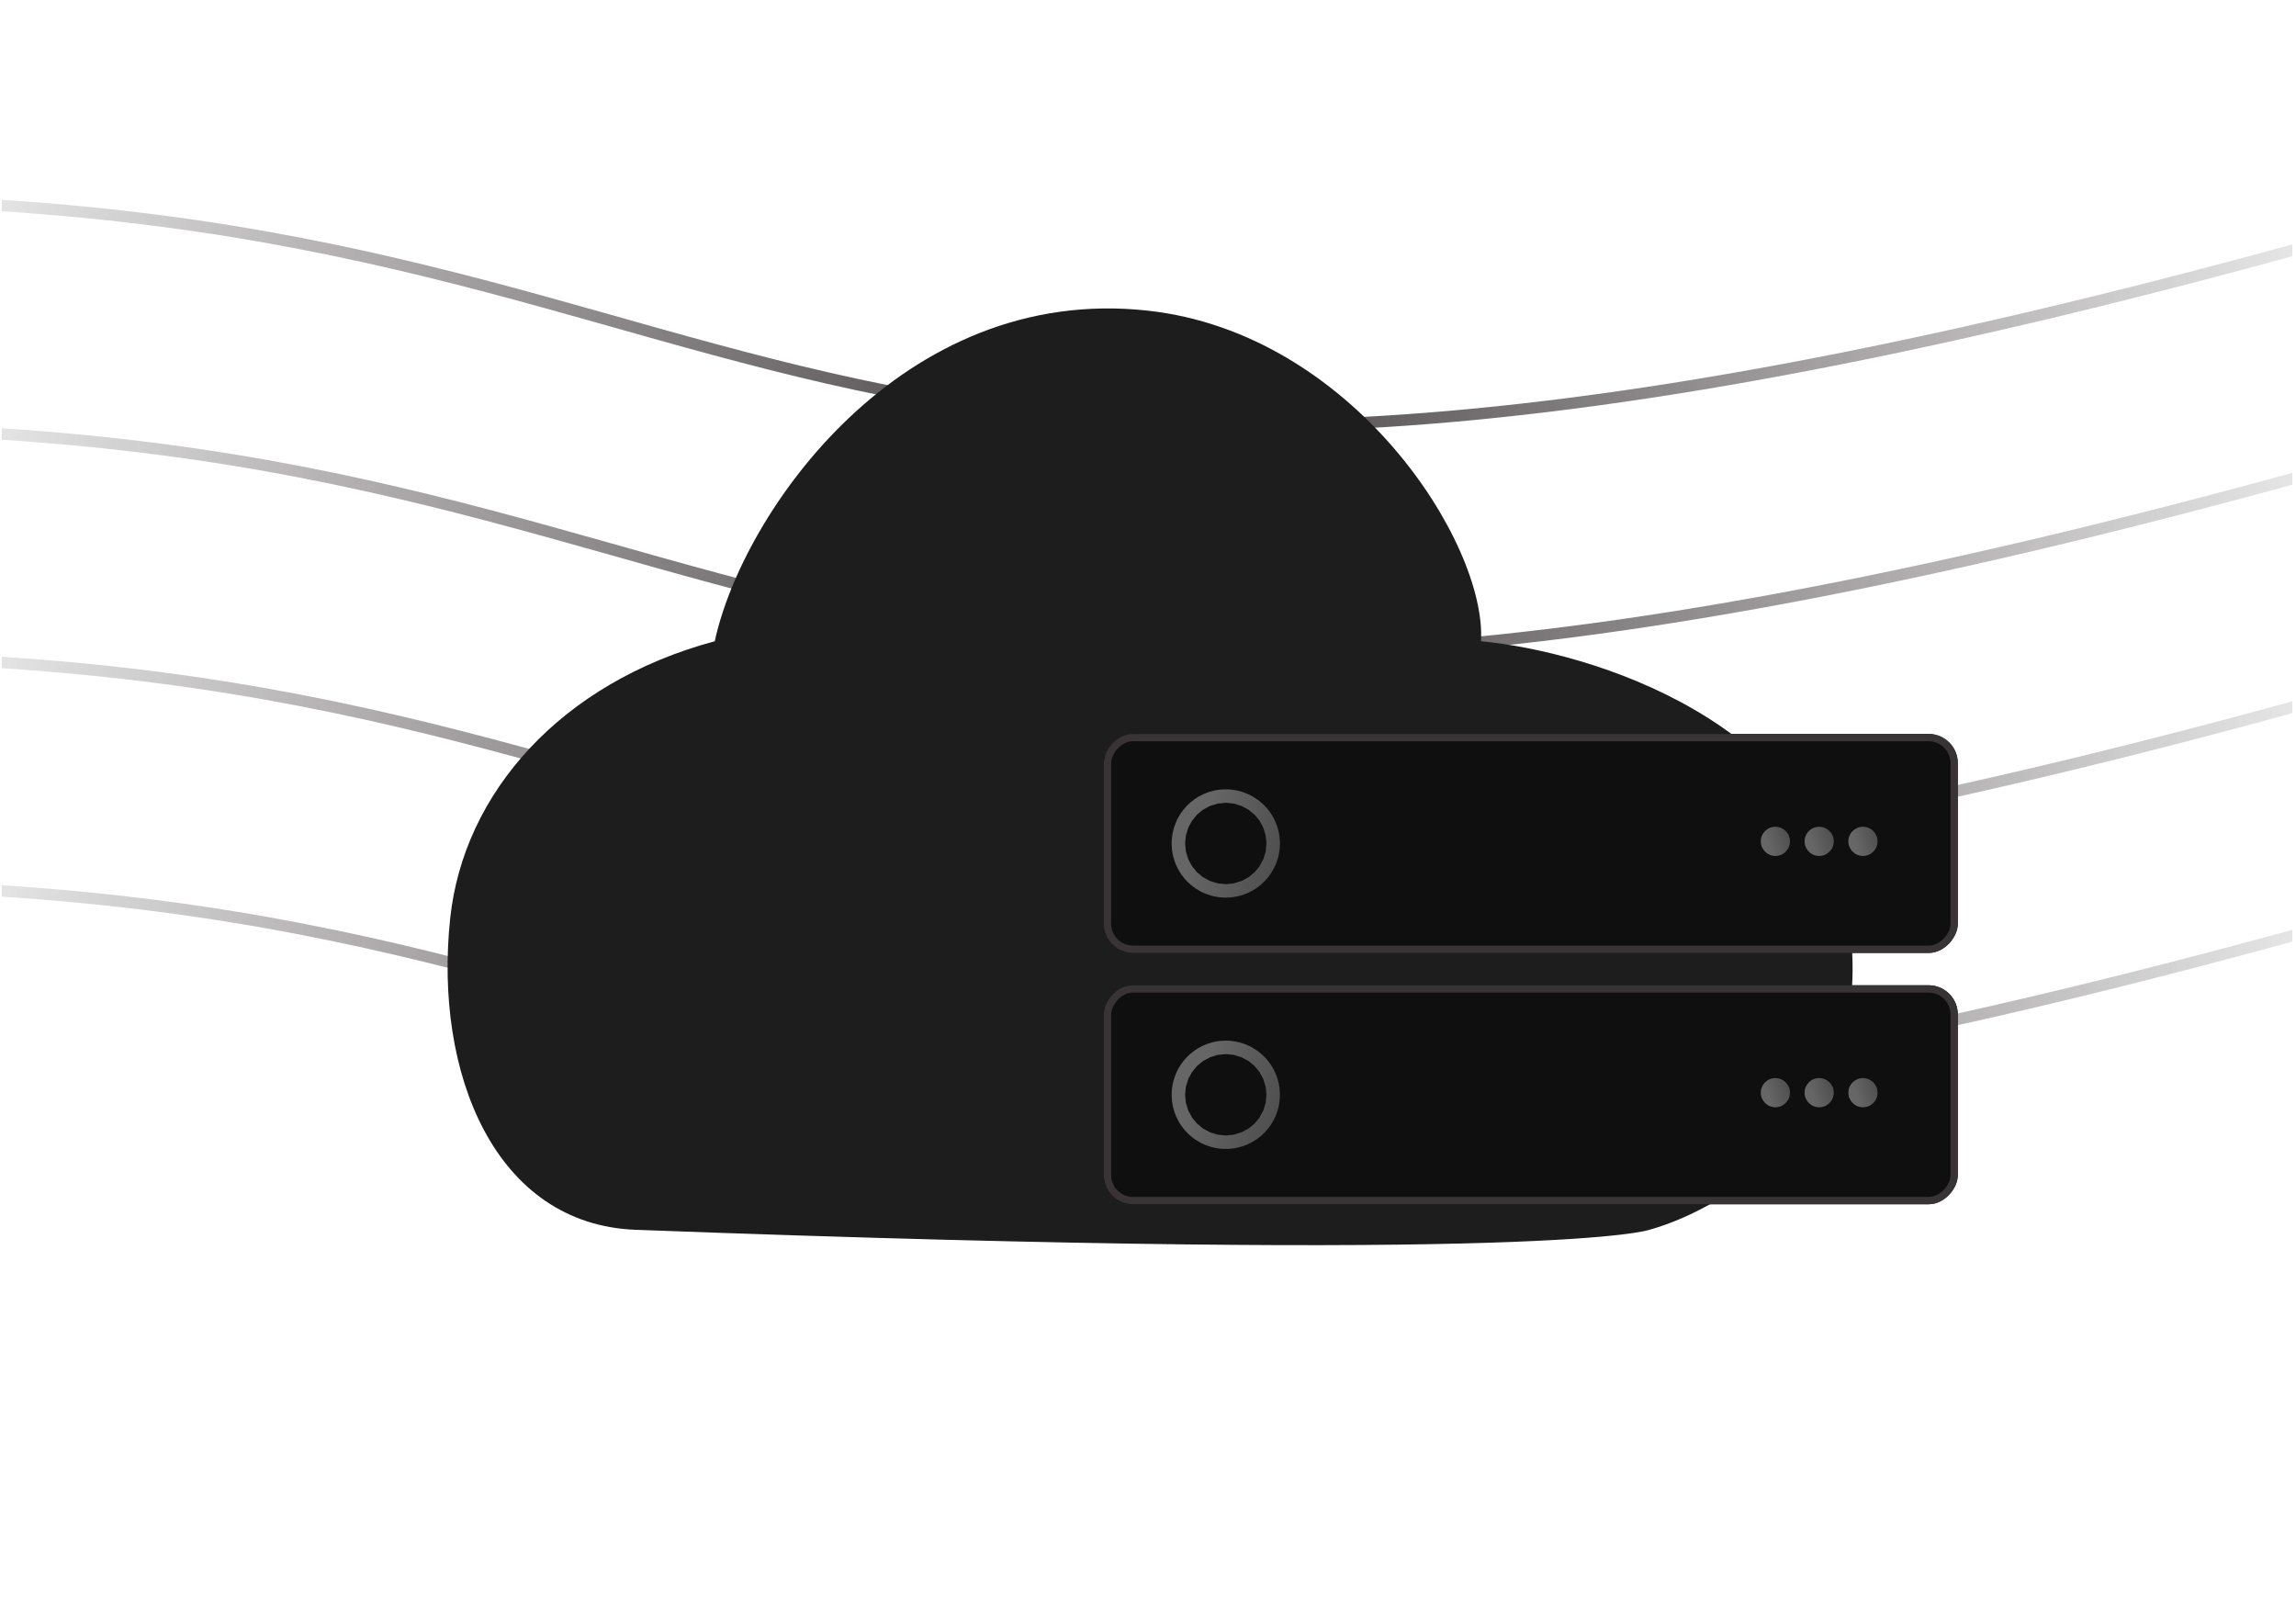 <svg width="201" height="140" viewBox="0 0 201 140" fill="none" xmlns="http://www.w3.org/2000/svg">
<g clip-path="url(#clip0_5784_16377)">
<path d="M-15.816 77.501C74.785 77.501 65.184 122.001 216.184 77.501" stroke="url(#paint0_linear_5784_16377)"/>
<path d="M-15.816 57.501C74.785 57.501 65.184 102.001 216.184 57.501" stroke="url(#paint1_linear_5784_16377)"/>
<path d="M-15.816 37.501C74.785 37.501 65.184 82.001 216.184 37.501" stroke="url(#paint2_linear_5784_16377)"/>
<path d="M-15.816 17.501C74.785 17.501 65.184 62.001 216.184 17.501" stroke="url(#paint3_linear_5784_16377)"/>
<path d="M39.413 80.38C37.969 93.958 43.335 107.195 55.656 107.657C136.341 110.681 144.391 107.657 144.391 107.657C151.309 105.738 164.484 97.595 161.837 80.38C159.19 63.166 139.277 57.044 129.652 56.134C130.153 47.547 118.417 29.164 100.475 27.193C78.895 24.823 64.981 44.921 62.574 56.134C49.038 59.771 40.573 69.47 39.413 80.38Z" fill="#1D1D1D"/>
<g clip-path="url(#clip1_5784_16377)">
<rect width="74.756" height="19.168" rx="2.556" transform="matrix(1 8.74228e-08 8.74228e-08 -1 96.637 105.419)" fill="#0F0F0F"/>
<path opacity="0.5" d="M107.9 95.838C107.9 96.164 107.636 96.428 107.31 96.428C106.984 96.428 106.72 96.164 106.72 95.838C106.72 95.512 106.984 95.248 107.31 95.248C107.636 95.248 107.9 95.512 107.9 95.838Z" stroke="url(#paint4_linear_5784_16377)" stroke-width="8.306"/>
<circle opacity="0.5" cx="1.278" cy="1.278" r="1.278" transform="matrix(1 0 0 -1 154.145 96.93)" fill="url(#paint5_linear_5784_16377)"/>
<circle opacity="0.5" cx="1.278" cy="1.278" r="1.278" transform="matrix(1 0 0 -1 157.979 96.93)" fill="url(#paint6_linear_5784_16377)"/>
<circle opacity="0.5" cx="1.278" cy="1.278" r="1.278" transform="matrix(1 0 0 -1 161.812 96.93)" fill="url(#paint7_linear_5784_16377)"/>
</g>
<rect x="0.319" y="-0.319" width="74.117" height="18.529" rx="2.236" transform="matrix(1 8.74228e-08 8.74228e-08 -1 96.637 104.78)" stroke="#383435" stroke-width="0.639"/>
<g clip-path="url(#clip2_5784_16377)">
<rect width="74.756" height="19.168" rx="2.556" transform="matrix(1 8.74228e-08 8.74228e-08 -1 96.637 83.419)" fill="#0F0F0F"/>
<path opacity="0.5" d="M107.9 73.838C107.9 74.164 107.636 74.428 107.31 74.428C106.984 74.428 106.72 74.164 106.72 73.838C106.72 73.512 106.984 73.248 107.31 73.248C107.636 73.248 107.9 73.512 107.9 73.838Z" stroke="url(#paint8_linear_5784_16377)" stroke-width="8.306"/>
<circle opacity="0.5" cx="1.278" cy="1.278" r="1.278" transform="matrix(1 0 0 -1 154.145 74.93)" fill="url(#paint9_linear_5784_16377)"/>
<circle opacity="0.5" cx="1.278" cy="1.278" r="1.278" transform="matrix(1 0 0 -1 157.979 74.93)" fill="url(#paint10_linear_5784_16377)"/>
<circle opacity="0.5" cx="1.278" cy="1.278" r="1.278" transform="matrix(1 0 0 -1 161.812 74.93)" fill="url(#paint11_linear_5784_16377)"/>
</g>
<rect x="0.319" y="-0.319" width="74.117" height="18.529" rx="2.236" transform="matrix(1 8.74228e-08 8.74228e-08 -1 96.637 82.78)" stroke="#383435" stroke-width="0.639"/>
</g>
<defs>
<linearGradient id="paint0_linear_5784_16377" x1="216.184" y1="78.501" x2="-15.816" y2="78.501" gradientUnits="userSpaceOnUse">
<stop stop-color="#403B3D" stop-opacity="0"/>
<stop offset="0.507" stop-color="#403B3D"/>
<stop offset="1" stop-color="#403B3D" stop-opacity="0"/>
</linearGradient>
<linearGradient id="paint1_linear_5784_16377" x1="216.184" y1="58.501" x2="-15.816" y2="58.501" gradientUnits="userSpaceOnUse">
<stop stop-color="#403B3D" stop-opacity="0"/>
<stop offset="0.507" stop-color="#403B3D"/>
<stop offset="1" stop-color="#403B3D" stop-opacity="0"/>
</linearGradient>
<linearGradient id="paint2_linear_5784_16377" x1="216.184" y1="38.501" x2="-15.816" y2="38.501" gradientUnits="userSpaceOnUse">
<stop stop-color="#403B3D" stop-opacity="0"/>
<stop offset="0.507" stop-color="#403B3D"/>
<stop offset="1" stop-color="#403B3D" stop-opacity="0"/>
</linearGradient>
<linearGradient id="paint3_linear_5784_16377" x1="216.184" y1="18.501" x2="-15.816" y2="18.501" gradientUnits="userSpaceOnUse">
<stop stop-color="#403B3D" stop-opacity="0"/>
<stop offset="0.507" stop-color="#403B3D"/>
<stop offset="1" stop-color="#403B3D" stop-opacity="0"/>
</linearGradient>
<linearGradient id="paint4_linear_5784_16377" x1="128.069" y1="114.222" x2="98.169" y2="104.154" gradientUnits="userSpaceOnUse">
<stop offset="0.151" stop-color="#2F2F2F"/>
<stop offset="0.89" stop-color="#BEBEBE"/>
</linearGradient>
<linearGradient id="paint5_linear_5784_16377" x1="6.871" y1="6.231" x2="-1.185" y2="3.518" gradientUnits="userSpaceOnUse">
<stop offset="0.151" stop-color="#2F2F2F"/>
<stop offset="0.89" stop-color="#BEBEBE"/>
</linearGradient>
<linearGradient id="paint6_linear_5784_16377" x1="6.871" y1="6.231" x2="-1.185" y2="3.518" gradientUnits="userSpaceOnUse">
<stop offset="0.151" stop-color="#2F2F2F"/>
<stop offset="0.89" stop-color="#BEBEBE"/>
</linearGradient>
<linearGradient id="paint7_linear_5784_16377" x1="6.871" y1="6.231" x2="-1.185" y2="3.518" gradientUnits="userSpaceOnUse">
<stop offset="0.151" stop-color="#2F2F2F"/>
<stop offset="0.89" stop-color="#BEBEBE"/>
</linearGradient>
<linearGradient id="paint8_linear_5784_16377" x1="128.069" y1="92.222" x2="98.169" y2="82.154" gradientUnits="userSpaceOnUse">
<stop offset="0.151" stop-color="#2F2F2F"/>
<stop offset="0.89" stop-color="#BEBEBE"/>
</linearGradient>
<linearGradient id="paint9_linear_5784_16377" x1="6.871" y1="6.231" x2="-1.185" y2="3.518" gradientUnits="userSpaceOnUse">
<stop offset="0.151" stop-color="#2F2F2F"/>
<stop offset="0.89" stop-color="#BEBEBE"/>
</linearGradient>
<linearGradient id="paint10_linear_5784_16377" x1="6.871" y1="6.231" x2="-1.185" y2="3.518" gradientUnits="userSpaceOnUse">
<stop offset="0.151" stop-color="#2F2F2F"/>
<stop offset="0.89" stop-color="#BEBEBE"/>
</linearGradient>
<linearGradient id="paint11_linear_5784_16377" x1="6.871" y1="6.231" x2="-1.185" y2="3.518" gradientUnits="userSpaceOnUse">
<stop offset="0.151" stop-color="#2F2F2F"/>
<stop offset="0.89" stop-color="#BEBEBE"/>
</linearGradient>
<clipPath id="clip0_5784_16377">
<rect width="200.523" height="140.002" fill="white" transform="translate(0.152)"/>
</clipPath>
<clipPath id="clip1_5784_16377">
<rect width="74.756" height="19.168" rx="2.556" transform="matrix(1 8.74228e-08 8.74228e-08 -1 96.637 105.419)" fill="white"/>
</clipPath>
<clipPath id="clip2_5784_16377">
<rect width="74.756" height="19.168" rx="2.556" transform="matrix(1 8.74228e-08 8.74228e-08 -1 96.637 83.419)" fill="white"/>
</clipPath>
</defs>
</svg>
